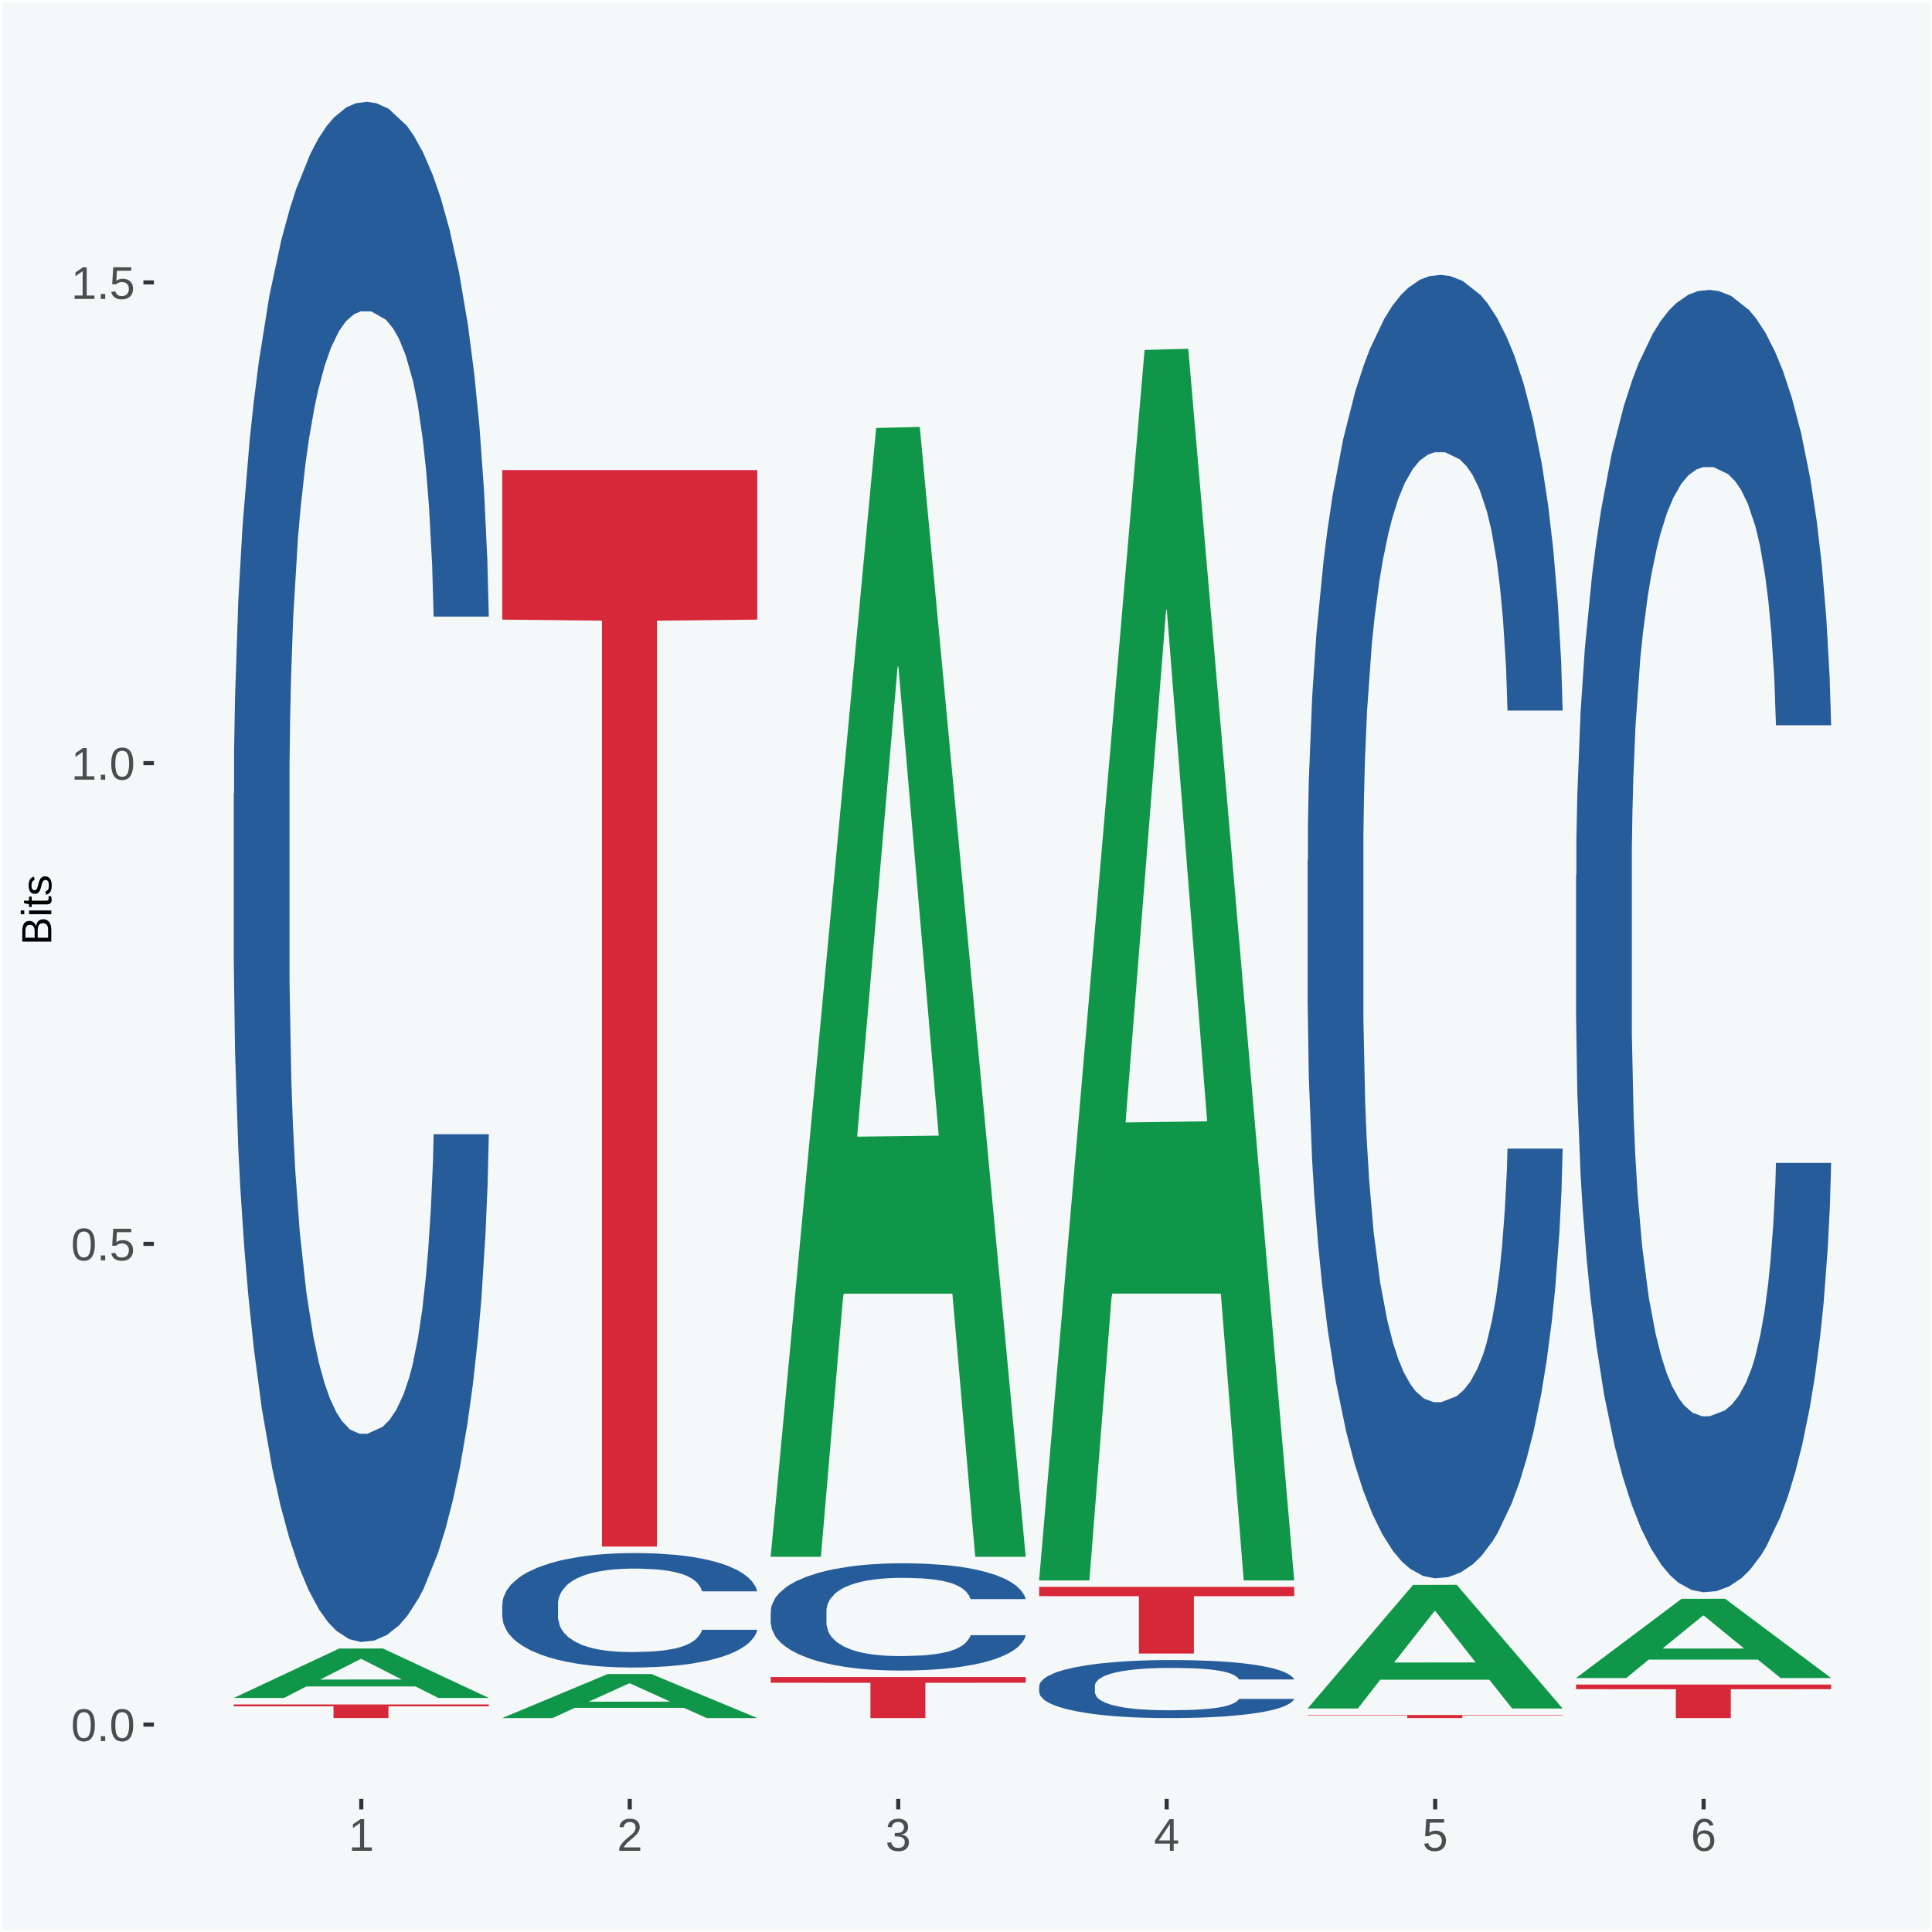 <?xml version="1.0" encoding="UTF-8"?>
<svg xmlns="http://www.w3.org/2000/svg" xmlns:xlink="http://www.w3.org/1999/xlink" width="504pt" height="504pt" viewBox="0 0 504 504" version="1.1">
<defs>
<g>
<symbol overflow="visible" id="glyph0-0">
<path style="stroke:none;" d="M 0.406 0 L 0.406 -8 L 3.594 -8 L 3.594 0 Z M 0.797 -0.406 L 3.188 -0.406 L 3.188 -7.594 L 0.797 -7.594 Z M 0.797 -0.406 "/>
</symbol>
<symbol overflow="visible" id="glyph0-1">
<path style="stroke:none;" d="M 6.203 -4.125 C 6.203 -3.332 6.125 -2.664 5.969 -2.125 C 5.82 -1.582 5.617 -1.145 5.359 -0.812 C 5.098 -0.477 4.789 -0.238 4.438 -0.094 C 4.094 0.051 3.723 0.125 3.328 0.125 C 2.922 0.125 2.539 0.051 2.188 -0.094 C 1.844 -0.238 1.539 -0.477 1.281 -0.812 C 1.031 -1.145 0.832 -1.582 0.688 -2.125 C 0.539 -2.664 0.469 -3.332 0.469 -4.125 C 0.469 -4.957 0.539 -5.645 0.688 -6.188 C 0.832 -6.738 1.035 -7.176 1.297 -7.5 C 1.555 -7.82 1.859 -8.047 2.203 -8.172 C 2.555 -8.305 2.941 -8.375 3.359 -8.375 C 3.754 -8.375 4.125 -8.305 4.469 -8.172 C 4.812 -8.047 5.113 -7.82 5.375 -7.5 C 5.633 -7.176 5.836 -6.738 5.984 -6.188 C 6.129 -5.645 6.203 -4.957 6.203 -4.125 Z M 5.141 -4.125 C 5.141 -4.781 5.098 -5.328 5.016 -5.766 C 4.941 -6.203 4.828 -6.551 4.672 -6.812 C 4.516 -7.07 4.328 -7.254 4.109 -7.359 C 3.891 -7.473 3.641 -7.531 3.359 -7.531 C 3.055 -7.531 2.789 -7.473 2.562 -7.359 C 2.344 -7.254 2.156 -7.07 2 -6.812 C 1.844 -6.551 1.723 -6.203 1.641 -5.766 C 1.566 -5.328 1.531 -4.781 1.531 -4.125 C 1.531 -3.5 1.57 -2.969 1.656 -2.531 C 1.738 -2.094 1.852 -1.742 2 -1.484 C 2.156 -1.223 2.344 -1.035 2.562 -0.922 C 2.789 -0.805 3.047 -0.75 3.328 -0.75 C 3.609 -0.75 3.859 -0.805 4.078 -0.922 C 4.305 -1.035 4.492 -1.223 4.641 -1.484 C 4.797 -1.742 4.914 -2.094 5 -2.531 C 5.094 -2.969 5.141 -3.5 5.141 -4.125 Z M 5.141 -4.125 "/>
</symbol>
<symbol overflow="visible" id="glyph0-2">
<path style="stroke:none;" d="M 1.094 0 L 1.094 -1.281 L 2.234 -1.281 L 2.234 0 Z M 1.094 0 "/>
</symbol>
<symbol overflow="visible" id="glyph0-3">
<path style="stroke:none;" d="M 6.172 -2.688 C 6.172 -2.27 6.109 -1.891 5.984 -1.547 C 5.859 -1.203 5.672 -0.906 5.422 -0.656 C 5.18 -0.414 4.879 -0.223 4.516 -0.078 C 4.148 0.055 3.723 0.125 3.234 0.125 C 2.805 0.125 2.43 0.07 2.109 -0.031 C 1.785 -0.133 1.508 -0.273 1.281 -0.453 C 1.062 -0.629 0.883 -0.836 0.75 -1.078 C 0.625 -1.316 0.535 -1.57 0.484 -1.844 L 1.547 -1.969 C 1.586 -1.812 1.645 -1.66 1.719 -1.516 C 1.801 -1.367 1.91 -1.238 2.047 -1.125 C 2.18 -1.008 2.348 -0.914 2.547 -0.844 C 2.742 -0.781 2.984 -0.75 3.266 -0.75 C 3.535 -0.75 3.781 -0.789 4 -0.875 C 4.227 -0.957 4.422 -1.078 4.578 -1.234 C 4.734 -1.398 4.852 -1.602 4.938 -1.844 C 5.031 -2.082 5.078 -2.359 5.078 -2.672 C 5.078 -2.922 5.035 -3.148 4.953 -3.359 C 4.867 -3.578 4.75 -3.766 4.594 -3.922 C 4.445 -4.078 4.258 -4.195 4.031 -4.281 C 3.812 -4.363 3.562 -4.406 3.281 -4.406 C 3.113 -4.406 2.953 -4.391 2.797 -4.359 C 2.648 -4.328 2.516 -4.285 2.391 -4.234 C 2.266 -4.18 2.148 -4.117 2.047 -4.047 C 1.941 -3.973 1.844 -3.895 1.75 -3.812 L 0.719 -3.812 L 1 -8.25 L 5.688 -8.25 L 5.688 -7.359 L 1.953 -7.359 L 1.797 -4.734 C 1.984 -4.879 2.219 -5.004 2.5 -5.109 C 2.781 -5.211 3.113 -5.266 3.5 -5.266 C 3.914 -5.266 4.285 -5.203 4.609 -5.078 C 4.941 -4.953 5.223 -4.773 5.453 -4.547 C 5.68 -4.316 5.859 -4.047 5.984 -3.734 C 6.109 -3.422 6.172 -3.07 6.172 -2.688 Z M 6.172 -2.688 "/>
</symbol>
<symbol overflow="visible" id="glyph0-4">
<path style="stroke:none;" d="M 0.922 0 L 0.922 -0.891 L 3.016 -0.891 L 3.016 -7.25 L 1.156 -5.922 L 1.156 -6.922 L 3.109 -8.25 L 4.078 -8.25 L 4.078 -0.891 L 6.094 -0.891 L 6.094 0 Z M 0.922 0 "/>
</symbol>
<symbol overflow="visible" id="glyph0-5">
<path style="stroke:none;" d="M 0.609 0 L 0.609 -0.75 C 0.805 -1.207 1.047 -1.609 1.328 -1.953 C 1.617 -2.305 1.922 -2.625 2.234 -2.906 C 2.555 -3.188 2.867 -3.445 3.172 -3.688 C 3.484 -3.938 3.766 -4.18 4.016 -4.422 C 4.266 -4.66 4.469 -4.91 4.625 -5.172 C 4.781 -5.441 4.859 -5.742 4.859 -6.078 C 4.859 -6.316 4.82 -6.523 4.75 -6.703 C 4.676 -6.879 4.57 -7.023 4.438 -7.141 C 4.312 -7.266 4.156 -7.359 3.969 -7.422 C 3.781 -7.484 3.578 -7.516 3.359 -7.516 C 3.141 -7.516 2.938 -7.484 2.75 -7.422 C 2.57 -7.367 2.41 -7.281 2.266 -7.156 C 2.117 -7.039 2 -6.895 1.906 -6.719 C 1.812 -6.551 1.754 -6.352 1.734 -6.125 L 0.656 -6.219 C 0.688 -6.508 0.766 -6.785 0.891 -7.047 C 1.023 -7.316 1.203 -7.551 1.422 -7.75 C 1.648 -7.945 1.922 -8.098 2.234 -8.203 C 2.555 -8.316 2.93 -8.375 3.359 -8.375 C 3.766 -8.375 4.125 -8.328 4.438 -8.234 C 4.758 -8.141 5.031 -7.992 5.25 -7.797 C 5.477 -7.609 5.648 -7.375 5.766 -7.094 C 5.879 -6.812 5.938 -6.488 5.938 -6.125 C 5.938 -5.844 5.883 -5.578 5.781 -5.328 C 5.688 -5.078 5.555 -4.836 5.391 -4.609 C 5.223 -4.379 5.031 -4.16 4.812 -3.953 C 4.594 -3.742 4.363 -3.535 4.125 -3.328 C 3.895 -3.129 3.656 -2.93 3.406 -2.734 C 3.164 -2.535 2.938 -2.336 2.719 -2.141 C 2.508 -1.941 2.32 -1.738 2.156 -1.531 C 1.988 -1.332 1.859 -1.117 1.766 -0.891 L 6.078 -0.891 L 6.078 0 Z M 0.609 0 "/>
</symbol>
<symbol overflow="visible" id="glyph0-6">
<path style="stroke:none;" d="M 6.141 -2.281 C 6.141 -1.906 6.078 -1.566 5.953 -1.266 C 5.836 -0.973 5.66 -0.723 5.422 -0.516 C 5.18 -0.305 4.883 -0.145 4.531 -0.031 C 4.188 0.07 3.789 0.125 3.344 0.125 C 2.832 0.125 2.398 0.062 2.047 -0.062 C 1.703 -0.195 1.414 -0.367 1.188 -0.578 C 0.957 -0.785 0.785 -1.02 0.672 -1.281 C 0.566 -1.551 0.492 -1.832 0.453 -2.125 L 1.547 -2.219 C 1.578 -2 1.633 -1.801 1.719 -1.625 C 1.801 -1.445 1.914 -1.289 2.062 -1.156 C 2.207 -1.031 2.383 -0.93 2.594 -0.859 C 2.801 -0.785 3.051 -0.75 3.344 -0.75 C 3.875 -0.75 4.289 -0.879 4.594 -1.141 C 4.895 -1.41 5.047 -1.801 5.047 -2.312 C 5.047 -2.613 4.977 -2.859 4.844 -3.047 C 4.707 -3.234 4.539 -3.379 4.344 -3.484 C 4.145 -3.586 3.926 -3.656 3.688 -3.688 C 3.445 -3.727 3.227 -3.75 3.031 -3.75 L 2.438 -3.75 L 2.438 -4.656 L 3.016 -4.656 C 3.211 -4.656 3.414 -4.676 3.625 -4.719 C 3.844 -4.758 4.039 -4.832 4.219 -4.938 C 4.395 -5.051 4.539 -5.195 4.656 -5.375 C 4.77 -5.562 4.828 -5.797 4.828 -6.078 C 4.828 -6.523 4.695 -6.875 4.438 -7.125 C 4.188 -7.383 3.801 -7.516 3.281 -7.516 C 2.82 -7.516 2.445 -7.395 2.156 -7.156 C 1.875 -6.914 1.707 -6.578 1.656 -6.141 L 0.594 -6.234 C 0.633 -6.598 0.734 -6.91 0.891 -7.172 C 1.047 -7.441 1.242 -7.664 1.484 -7.844 C 1.734 -8.02 2.008 -8.148 2.312 -8.234 C 2.625 -8.328 2.953 -8.375 3.297 -8.375 C 3.754 -8.375 4.148 -8.316 4.484 -8.203 C 4.816 -8.086 5.086 -7.93 5.297 -7.734 C 5.516 -7.535 5.672 -7.301 5.766 -7.031 C 5.867 -6.77 5.922 -6.488 5.922 -6.188 C 5.922 -5.945 5.883 -5.723 5.812 -5.516 C 5.75 -5.305 5.645 -5.113 5.5 -4.938 C 5.363 -4.77 5.188 -4.625 4.969 -4.5 C 4.75 -4.383 4.488 -4.297 4.188 -4.234 L 4.188 -4.219 C 4.52 -4.176 4.805 -4.098 5.047 -3.984 C 5.297 -3.867 5.5 -3.723 5.656 -3.547 C 5.82 -3.379 5.941 -3.188 6.016 -2.969 C 6.098 -2.75 6.141 -2.52 6.141 -2.281 Z M 6.141 -2.281 "/>
</symbol>
<symbol overflow="visible" id="glyph0-7">
<path style="stroke:none;" d="M 5.156 -1.875 L 5.156 0 L 4.172 0 L 4.172 -1.875 L 0.281 -1.875 L 0.281 -2.688 L 4.062 -8.25 L 5.156 -8.25 L 5.156 -2.703 L 6.328 -2.703 L 6.328 -1.875 Z M 4.172 -7.062 C 4.16 -7.039 4.141 -7.004 4.109 -6.953 C 4.078 -6.898 4.039 -6.836 4 -6.766 C 3.957 -6.691 3.914 -6.617 3.875 -6.547 C 3.844 -6.473 3.812 -6.414 3.781 -6.375 L 1.656 -3.25 C 1.633 -3.219 1.602 -3.176 1.562 -3.125 C 1.531 -3.07 1.492 -3.02 1.453 -2.969 C 1.422 -2.914 1.383 -2.863 1.344 -2.812 C 1.301 -2.77 1.27 -2.734 1.25 -2.703 L 4.172 -2.703 Z M 4.172 -7.062 "/>
</symbol>
<symbol overflow="visible" id="glyph0-8">
<path style="stroke:none;" d="M 6.141 -2.703 C 6.141 -2.285 6.082 -1.906 5.969 -1.562 C 5.852 -1.219 5.68 -0.922 5.453 -0.672 C 5.234 -0.422 4.957 -0.223 4.625 -0.078 C 4.289 0.055 3.91 0.125 3.484 0.125 C 3.004 0.125 2.582 0.031 2.219 -0.156 C 1.863 -0.344 1.566 -0.609 1.328 -0.953 C 1.086 -1.297 0.906 -1.719 0.781 -2.219 C 0.664 -2.727 0.609 -3.301 0.609 -3.938 C 0.609 -4.676 0.676 -5.32 0.812 -5.875 C 0.945 -6.426 1.141 -6.883 1.391 -7.25 C 1.648 -7.625 1.961 -7.906 2.328 -8.094 C 2.691 -8.281 3.102 -8.375 3.562 -8.375 C 3.844 -8.375 4.102 -8.344 4.344 -8.281 C 4.594 -8.227 4.816 -8.133 5.016 -8 C 5.223 -7.875 5.398 -7.703 5.547 -7.484 C 5.703 -7.273 5.828 -7.016 5.922 -6.703 L 4.906 -6.516 C 4.801 -6.867 4.629 -7.125 4.391 -7.281 C 4.148 -7.445 3.867 -7.531 3.547 -7.531 C 3.266 -7.531 3.004 -7.457 2.766 -7.312 C 2.535 -7.176 2.336 -6.973 2.172 -6.703 C 2.004 -6.43 1.875 -6.086 1.781 -5.672 C 1.695 -5.266 1.656 -4.789 1.656 -4.25 C 1.852 -4.602 2.125 -4.875 2.469 -5.062 C 2.812 -5.25 3.207 -5.344 3.656 -5.344 C 4.031 -5.344 4.367 -5.281 4.672 -5.156 C 4.984 -5.031 5.25 -4.852 5.469 -4.625 C 5.688 -4.406 5.852 -4.129 5.969 -3.797 C 6.082 -3.473 6.141 -3.109 6.141 -2.703 Z M 5.078 -2.656 C 5.078 -2.938 5.039 -3.191 4.969 -3.422 C 4.895 -3.66 4.785 -3.859 4.641 -4.016 C 4.504 -4.18 4.332 -4.305 4.125 -4.391 C 3.926 -4.484 3.688 -4.531 3.406 -4.531 C 3.219 -4.531 3.023 -4.5 2.828 -4.438 C 2.629 -4.383 2.453 -4.289 2.297 -4.156 C 2.141 -4.031 2.008 -3.863 1.906 -3.656 C 1.812 -3.457 1.766 -3.207 1.766 -2.906 C 1.766 -2.602 1.801 -2.316 1.875 -2.047 C 1.957 -1.785 2.07 -1.555 2.219 -1.359 C 2.363 -1.172 2.539 -1.02 2.75 -0.906 C 2.957 -0.789 3.191 -0.734 3.453 -0.734 C 3.703 -0.734 3.926 -0.773 4.125 -0.859 C 4.332 -0.953 4.504 -1.082 4.641 -1.25 C 4.785 -1.414 4.895 -1.613 4.969 -1.844 C 5.039 -2.082 5.078 -2.352 5.078 -2.656 Z M 5.078 -2.656 "/>
</symbol>
<symbol overflow="visible" id="glyph1-0">
<path style="stroke:none;" d="M 0 -0.359 L -7.328 -0.359 L -7.328 -3.281 L 0 -3.281 Z M -0.359 -0.734 L -0.359 -2.922 L -6.969 -2.922 L -6.969 -0.734 Z M -0.359 -0.734 "/>
</symbol>
<symbol overflow="visible" id="glyph1-1">
<path style="stroke:none;" d="M -2.125 -6.75 C -1.75 -6.75 -1.426 -6.676 -1.156 -6.531 C -0.883 -6.383 -0.66 -6.18 -0.484 -5.922 C -0.316 -5.672 -0.191 -5.375 -0.109 -5.031 C -0.035 -4.695 0 -4.344 0 -3.969 L 0 -0.906 L -7.562 -0.906 L -7.562 -3.656 C -7.562 -4.07 -7.523 -4.441 -7.453 -4.766 C -7.391 -5.098 -7.281 -5.379 -7.125 -5.609 C -6.977 -5.836 -6.789 -6.008 -6.562 -6.125 C -6.332 -6.25 -6.055 -6.312 -5.734 -6.312 C -5.523 -6.312 -5.328 -6.281 -5.141 -6.219 C -4.953 -6.164 -4.781 -6.078 -4.625 -5.953 C -4.477 -5.836 -4.348 -5.688 -4.234 -5.5 C -4.129 -5.32 -4.047 -5.113 -3.984 -4.875 C -3.953 -5.176 -3.883 -5.441 -3.781 -5.672 C -3.676 -5.91 -3.539 -6.109 -3.375 -6.266 C -3.219 -6.43 -3.031 -6.551 -2.812 -6.625 C -2.602 -6.707 -2.375 -6.75 -2.125 -6.75 Z M -5.609 -5.281 C -6.016 -5.281 -6.305 -5.141 -6.484 -4.859 C -6.66 -4.586 -6.75 -4.188 -6.75 -3.656 L -6.75 -1.922 L -4.344 -1.922 L -4.344 -3.656 C -4.344 -3.957 -4.375 -4.211 -4.438 -4.422 C -4.5 -4.629 -4.582 -4.797 -4.688 -4.922 C -4.801 -5.047 -4.93 -5.133 -5.078 -5.188 C -5.234 -5.25 -5.41 -5.281 -5.609 -5.281 Z M -2.219 -5.719 C -2.457 -5.719 -2.66 -5.672 -2.828 -5.578 C -2.992 -5.492 -3.129 -5.367 -3.234 -5.203 C -3.348 -5.047 -3.426 -4.848 -3.469 -4.609 C -3.52 -4.379 -3.547 -4.125 -3.547 -3.844 L -3.547 -1.922 L -0.828 -1.922 L -0.828 -3.922 C -0.828 -4.18 -0.848 -4.422 -0.891 -4.641 C -0.93 -4.859 -1.004 -5.047 -1.109 -5.203 C -1.211 -5.367 -1.352 -5.492 -1.531 -5.578 C -1.719 -5.672 -1.945 -5.719 -2.219 -5.719 Z M -2.219 -5.719 "/>
</symbol>
<symbol overflow="visible" id="glyph1-2">
<path style="stroke:none;" d="M -7.047 -0.734 L -7.969 -0.734 L -7.969 -1.703 L -7.047 -1.703 Z M 0 -0.734 L -5.812 -0.734 L -5.812 -1.703 L 0 -1.703 Z M 0 -0.734 "/>
</symbol>
<symbol overflow="visible" id="glyph1-3">
<path style="stroke:none;" d="M -0.047 -2.969 C -0.004 -2.82 0.023 -2.672 0.047 -2.516 C 0.078 -2.367 0.094 -2.195 0.094 -2 C 0.094 -1.227 -0.348 -0.844 -1.234 -0.844 L -5.109 -0.844 L -5.109 -0.172 L -5.812 -0.172 L -5.812 -0.875 L -7.109 -1.156 L -7.109 -1.812 L -5.812 -1.812 L -5.812 -2.875 L -5.109 -2.875 L -5.109 -1.812 L -1.438 -1.812 C -1.156 -1.812 -0.957 -1.852 -0.844 -1.938 C -0.738 -2.031 -0.688 -2.191 -0.688 -2.422 C -0.688 -2.516 -0.691 -2.602 -0.703 -2.688 C -0.711 -2.77 -0.727 -2.863 -0.75 -2.969 Z M -0.047 -2.969 "/>
</symbol>
<symbol overflow="visible" id="glyph1-4">
<path style="stroke:none;" d="M -1.609 -5.109 C -1.336 -5.109 -1.094 -5.051 -0.875 -4.938 C -0.664 -4.832 -0.488 -4.68 -0.344 -4.484 C -0.195 -4.285 -0.082 -4.039 0 -3.75 C 0.07 -3.457 0.109 -3.125 0.109 -2.75 C 0.109 -2.406 0.082 -2.098 0.031 -1.828 C -0.02 -1.555 -0.102 -1.316 -0.219 -1.109 C -0.332 -0.91 -0.484 -0.742 -0.672 -0.609 C -0.859 -0.473 -1.086 -0.375 -1.359 -0.312 L -1.531 -1.156 C -1.219 -1.238 -0.988 -1.41 -0.844 -1.672 C -0.695 -1.93 -0.625 -2.289 -0.625 -2.75 C -0.625 -2.957 -0.641 -3.145 -0.672 -3.312 C -0.703 -3.488 -0.75 -3.641 -0.812 -3.766 C -0.883 -3.891 -0.977 -3.984 -1.094 -4.047 C -1.207 -4.117 -1.352 -4.156 -1.531 -4.156 C -1.707 -4.156 -1.848 -4.113 -1.953 -4.031 C -2.066 -3.957 -2.16 -3.844 -2.234 -3.688 C -2.316 -3.539 -2.383 -3.363 -2.438 -3.156 C -2.5 -2.945 -2.562 -2.719 -2.625 -2.469 C -2.688 -2.238 -2.754 -2.008 -2.828 -1.781 C -2.898 -1.551 -3 -1.344 -3.125 -1.156 C -3.25 -0.969 -3.398 -0.816 -3.578 -0.703 C -3.766 -0.586 -4 -0.531 -4.281 -0.531 C -4.812 -0.531 -5.211 -0.719 -5.484 -1.094 C -5.766 -1.477 -5.906 -2.031 -5.906 -2.75 C -5.906 -3.395 -5.789 -3.906 -5.562 -4.281 C -5.332 -4.656 -4.973 -4.895 -4.484 -5 L -4.375 -4.125 C -4.52 -4.094 -4.645 -4.035 -4.75 -3.953 C -4.852 -3.867 -4.938 -3.766 -5 -3.641 C -5.062 -3.516 -5.102 -3.375 -5.125 -3.219 C -5.156 -3.07 -5.172 -2.914 -5.172 -2.75 C -5.172 -2.312 -5.102 -1.988 -4.969 -1.781 C -4.844 -1.582 -4.645 -1.484 -4.375 -1.484 C -4.219 -1.484 -4.086 -1.52 -3.984 -1.594 C -3.879 -1.664 -3.789 -1.77 -3.719 -1.906 C -3.656 -2.051 -3.598 -2.219 -3.547 -2.406 C -3.492 -2.602 -3.438 -2.816 -3.375 -3.047 C -3.332 -3.203 -3.289 -3.359 -3.25 -3.516 C -3.207 -3.68 -3.156 -3.836 -3.094 -3.984 C -3.031 -4.141 -2.957 -4.285 -2.875 -4.422 C -2.789 -4.555 -2.688 -4.672 -2.562 -4.766 C -2.445 -4.867 -2.312 -4.953 -2.156 -5.016 C -2 -5.078 -1.816 -5.109 -1.609 -5.109 Z M -1.609 -5.109 "/>
</symbol>
</g>
<clipPath id="clip1">
  <path d="M 40.148 5.48 L 498.52 5.48 L 498.52 469.281 L 40.148 469.281 Z M 40.148 5.48 "/>
</clipPath>
</defs>
<g id="surface1">
<rect x="0" y="0" width="504" height="504" style="fill:rgb(96.078%,97.255%,97.647%);fill-opacity:1;stroke:none;"/>
<path style="fill:none;stroke-width:1.07;stroke-linecap:round;stroke-linejoin:round;stroke:rgb(100%,100%,100%);stroke-opacity:1;stroke-miterlimit:10;" d="M 0 0 L 504 0 L 504 504 L 0 504 Z M 0 0 " transform="matrix(1,0,0,-1,0,504)"/>
<g clip-path="url(#clip1)" clip-rule="nonzero">
<path style=" stroke:none;fill-rule:nonzero;fill:rgb(96.078%,97.255%,97.647%);fill-opacity:1;" d="M 40.148 469.281 L 498.52 469.281 L 498.52 5.48 L 40.148 5.48 Z M 40.148 469.281 "/>
</g>
<path style=" stroke:none;fill-rule:nonzero;fill:rgb(6.274%,58.824%,28.235%);fill-opacity:1;" d="M 60.98 442.922 L 61.051 442.91 L 88.488 430.051 L 99.871 430.031 L 127.52 442.941 L 114.352 442.941 L 108.379 439.941 L 80.051 439.941 L 79.852 439.98 L 74.078 442.941 L 60.98 442.941 L 60.98 442.922 L 83.621 438.141 L 104.809 438.129 L 94.32 432.789 L 94.18 432.762 L 94.039 432.801 L 83.551 438.129 L 83.621 438.141 Z M 60.98 442.922 "/>
<path style=" stroke:none;fill-rule:nonzero;fill:rgb(14.51%,36.078%,60.001%);fill-opacity:1;" d="M 60.98 207.09 L 61.059 206.719 L 61.059 196.449 L 61.301 182.5 L 62.16 156.82 L 63.262 137.371 L 65.148 114.621 L 66.172 105.078 L 67.512 94.441 L 70.262 77.199 L 73.41 62.52 L 75.609 54.449 L 77.262 49.309 L 80.961 40.141 L 83.078 36.102 L 85.281 32.801 L 87.172 30.602 L 90.32 28.031 L 92.828 26.93 L 95.738 26.559 L 98.18 26.93 L 101.41 28.398 L 106.129 32.801 L 107.93 35.371 L 110.371 39.77 L 112.891 45.641 L 114.93 51.512 L 117.289 59.949 L 119.73 70.961 L 122.09 84.898 L 123.738 97.738 L 125.078 111.32 L 126.262 127.828 L 127.121 145.809 L 127.52 160.852 L 113.121 160.852 L 112.73 147.281 L 111.941 132.602 L 111.16 122.691 L 110.289 114.621 L 108.961 105.449 L 107.781 99.578 L 105.809 92.609 L 104 88.199 L 102.512 85.641 L 100.699 83.43 L 96.852 81.23 L 94.09 81.23 L 92.359 81.969 L 90.238 83.801 L 88.43 86.371 L 86.309 90.77 L 84.66 95.539 L 83 101.781 L 82.059 106.18 L 80.641 114.262 L 79.699 120.859 L 78.441 132.23 L 77.73 140.309 L 76.48 161.219 L 75.93 176.629 L 75.691 187.27 L 75.531 199.012 L 75.531 256.25 L 76 281.941 L 76.398 292.949 L 77.031 305.422 L 78.211 321.57 L 79.941 337.34 L 81.75 348.719 L 83.238 355.691 L 84.66 360.828 L 86.07 364.859 L 87.801 368.531 L 89.219 370.73 L 91.34 372.941 L 93.859 374.039 L 95.82 374.039 L 99.828 372.199 L 101.641 370.371 L 103.371 367.801 L 105.262 363.762 L 106.75 359.359 L 107.621 356.059 L 109.031 349.09 L 110.141 341.75 L 111.078 333.309 L 111.711 325.969 L 112.422 314.961 L 112.969 302.488 L 113.121 295.879 L 127.52 295.879 L 127.199 309.09 L 126.648 321.93 L 125.551 339.18 L 124.68 349.09 L 123.352 361.191 L 121.93 371.469 L 119.969 382.84 L 118.16 391.281 L 116.27 398.621 L 114.23 405.23 L 110.531 414.398 L 109.191 416.969 L 106.359 421.371 L 104.16 423.941 L 100.93 426.512 L 97.629 427.969 L 94.172 428.34 L 91.102 427.609 L 87.719 425.41 L 85.602 423.199 L 83.238 419.898 L 80.488 414.77 L 77.891 408.531 L 75.449 401.191 L 73.172 392.75 L 71.051 383.211 L 68.301 367.43 L 66.25 352.02 L 64.762 337.711 L 63.738 325.602 L 62.711 310.191 L 62.16 299.551 L 61.301 273.871 L 60.98 250.02 Z M 60.98 207.09 "/>
<path style=" stroke:none;fill-rule:nonzero;fill:rgb(83.922%,15.686%,22.353%);fill-opacity:1;" d="M 60.98 444.641 L 127.52 444.641 L 127.52 445.129 L 101.34 445.129 L 101.34 448.191 L 87 448.191 L 87 445.129 L 60.98 445.129 Z M 60.98 444.641 "/>
<path style=" stroke:none;fill-rule:nonzero;fill:rgb(6.274%,58.824%,28.235%);fill-opacity:1;" d="M 131.02 448.172 L 131.09 448.16 L 158.52 436.711 L 169.91 436.699 L 197.551 448.191 L 184.379 448.191 L 178.41 445.52 L 150.09 445.52 L 149.879 445.559 L 144.121 448.191 L 131.02 448.191 L 131.02 448.172 L 153.648 443.922 L 174.852 443.91 L 164.352 439.148 L 164.219 439.129 L 164.078 439.16 L 153.578 443.91 L 153.648 443.922 Z M 131.02 448.172 "/>
<path style=" stroke:none;fill-rule:nonzero;fill:rgb(14.51%,36.078%,60.001%);fill-opacity:1;" d="M 131.02 418.559 L 131.102 418.539 L 131.102 417.77 L 131.328 416.738 L 132.199 414.828 L 133.301 413.379 L 135.191 411.691 L 136.211 410.98 L 137.551 410.191 L 140.301 408.91 L 143.441 407.82 L 145.648 407.219 L 147.301 406.84 L 150.988 406.16 L 153.121 405.859 L 155.32 405.609 L 157.211 405.449 L 160.352 405.262 L 162.871 405.18 L 165.781 405.148 L 168.219 405.18 L 171.441 405.281 L 176.16 405.609 L 177.969 405.801 L 180.41 406.129 L 182.922 406.57 L 184.969 407 L 187.328 407.629 L 189.762 408.449 L 192.121 409.48 L 193.77 410.441 L 195.109 411.449 L 196.289 412.672 L 197.16 414.012 L 197.551 415.129 L 183.16 415.129 L 182.762 414.121 L 181.98 413.031 L 181.191 412.289 L 180.328 411.691 L 178.988 411.012 L 177.809 410.57 L 175.84 410.059 L 174.039 409.73 L 172.539 409.539 L 170.73 409.371 L 166.879 409.211 L 164.129 409.211 L 162.398 409.27 L 160.27 409.398 L 158.461 409.59 L 156.34 409.922 L 154.691 410.27 L 153.039 410.738 L 152.09 411.059 L 150.68 411.66 L 149.73 412.16 L 148.48 413 L 147.77 413.602 L 146.512 415.148 L 145.961 416.301 L 145.719 417.09 L 145.57 417.961 L 145.57 422.219 L 146.039 424.121 L 146.43 424.941 L 147.059 425.871 L 148.238 427.07 L 149.969 428.238 L 151.781 429.09 L 153.27 429.602 L 154.691 429.988 L 156.102 430.289 L 157.84 430.559 L 159.25 430.719 L 161.371 430.891 L 163.891 430.969 L 165.859 430.969 L 169.871 430.828 L 171.68 430.699 L 173.41 430.5 L 175.289 430.199 L 176.789 429.879 L 177.648 429.629 L 179.07 429.109 L 180.172 428.57 L 181.109 427.941 L 181.738 427.398 L 182.449 426.578 L 183 425.648 L 183.16 425.16 L 197.551 425.16 L 197.238 426.141 L 196.68 427.102 L 195.578 428.379 L 194.719 429.109 L 193.379 430.012 L 191.969 430.781 L 190 431.621 L 188.191 432.25 L 186.301 432.789 L 184.262 433.289 L 180.559 433.969 L 179.23 434.16 L 176.391 434.488 L 174.191 434.68 L 170.969 434.871 L 167.672 434.98 L 164.211 435 L 161.141 434.949 L 157.762 434.789 L 155.629 434.621 L 153.27 434.379 L 150.52 433.988 L 147.93 433.531 L 145.488 432.988 L 143.211 432.359 L 141.078 431.648 L 138.328 430.48 L 136.289 429.328 L 134.789 428.27 L 133.77 427.371 L 132.75 426.219 L 132.199 425.43 L 131.328 423.52 L 131.02 421.75 Z M 131.02 418.559 "/>
<path style=" stroke:none;fill-rule:nonzero;fill:rgb(83.922%,15.686%,22.353%);fill-opacity:1;" d="M 131.02 122.621 L 197.551 122.621 L 197.551 161.641 L 171.379 161.91 L 171.379 403.449 L 157.031 403.449 L 157.031 161.91 L 131.02 161.641 Z M 131.02 122.621 "/>
<path style=" stroke:none;fill-rule:nonzero;fill:rgb(6.274%,58.824%,28.235%);fill-opacity:1;" d="M 201.051 405.559 L 201.121 405.289 L 228.559 111.648 L 239.941 111.371 L 267.578 406.121 L 254.41 406.121 L 248.449 337.48 L 220.121 337.48 L 219.91 338.59 L 214.148 406.121 L 201.051 406.121 L 201.051 405.559 L 223.691 296.52 L 244.879 296.25 L 234.391 174.199 L 234.25 173.641 L 234.109 174.469 L 223.621 296.25 L 223.691 296.52 Z M 201.051 405.559 "/>
<path style=" stroke:none;fill-rule:nonzero;fill:rgb(14.51%,36.078%,60.001%);fill-opacity:1;" d="M 201.051 420.379 L 201.129 420.359 L 201.129 419.641 L 201.371 418.672 L 202.23 416.879 L 203.328 415.531 L 205.219 413.941 L 206.238 413.281 L 207.578 412.539 L 210.328 411.34 L 213.48 410.32 L 215.68 409.75 L 217.328 409.398 L 221.031 408.762 L 223.148 408.48 L 225.352 408.25 L 227.238 408.09 L 230.391 407.91 L 232.898 407.84 L 235.809 407.809 L 238.25 407.84 L 241.469 407.941 L 246.191 408.25 L 248 408.422 L 250.441 408.73 L 252.961 409.141 L 255 409.551 L 257.359 410.141 L 259.801 410.898 L 262.16 411.871 L 263.809 412.77 L 265.148 413.711 L 266.328 414.859 L 267.191 416.121 L 267.578 417.16 L 253.191 417.16 L 252.801 416.219 L 252.012 415.199 L 251.23 414.512 L 250.359 413.941 L 249.02 413.309 L 247.84 412.898 L 245.879 412.41 L 244.07 412.102 L 242.578 411.93 L 240.77 411.77 L 236.91 411.621 L 234.16 411.621 L 232.43 411.672 L 230.309 411.801 L 228.5 411.98 L 226.371 412.281 L 224.719 412.621 L 223.07 413.051 L 222.129 413.359 L 220.711 413.922 L 219.77 414.379 L 218.512 415.172 L 217.801 415.73 L 216.539 417.191 L 215.988 418.262 L 215.762 419 L 215.602 419.82 L 215.602 423.809 L 216.07 425.602 L 216.469 426.371 L 217.09 427.23 L 218.27 428.359 L 220 429.461 L 221.809 430.25 L 223.309 430.738 L 224.719 431.09 L 226.141 431.371 L 227.871 431.629 L 229.281 431.781 L 231.41 431.941 L 233.922 432.012 L 235.891 432.012 L 239.898 431.891 L 241.711 431.762 L 243.441 431.578 L 245.328 431.301 L 246.82 430.988 L 247.691 430.762 L 249.102 430.281 L 250.199 429.762 L 251.148 429.18 L 251.781 428.672 L 252.48 427.898 L 253.031 427.031 L 253.191 426.57 L 267.578 426.57 L 267.27 427.488 L 266.719 428.379 L 265.621 429.59 L 264.75 430.281 L 263.422 431.121 L 262 431.828 L 260.031 432.629 L 258.23 433.211 L 256.34 433.73 L 254.289 434.191 L 250.602 434.82 L 249.262 435 L 246.43 435.309 L 244.23 435.488 L 241 435.672 L 237.699 435.77 L 234.238 435.801 L 231.172 435.738 L 227.789 435.59 L 225.672 435.441 L 223.309 435.211 L 220.559 434.852 L 217.961 434.422 L 215.52 433.898 L 213.238 433.32 L 211.121 432.648 L 208.371 431.551 L 206.32 430.48 L 204.828 429.48 L 203.801 428.641 L 202.781 427.57 L 202.23 426.828 L 201.371 425.039 L 201.051 423.379 Z M 201.051 420.379 "/>
<path style=" stroke:none;fill-rule:nonzero;fill:rgb(83.922%,15.686%,22.353%);fill-opacity:1;" d="M 201.051 437.488 L 267.578 437.488 L 267.578 438.98 L 241.41 438.988 L 241.41 448.191 L 227.07 448.191 L 227.07 438.988 L 201.051 438.98 Z M 201.051 437.488 "/>
<path style=" stroke:none;fill-rule:nonzero;fill:rgb(6.274%,58.824%,28.235%);fill-opacity:1;" d="M 271.09 411.672 L 271.148 411.371 L 298.59 91.289 L 309.98 90.988 L 337.621 412.281 L 324.449 412.281 L 318.48 337.461 L 290.148 337.461 L 289.949 338.672 L 284.191 412.281 L 271.09 412.281 L 271.09 411.672 L 293.719 292.809 L 314.91 292.512 L 304.422 159.469 L 304.281 158.871 L 304.148 159.77 L 293.648 292.512 L 293.719 292.809 Z M 271.09 411.672 "/>
<path style=" stroke:none;fill-rule:nonzero;fill:rgb(14.51%,36.078%,60.001%);fill-opacity:1;" d="M 271.09 439.859 L 271.16 439.84 L 271.16 439.461 L 271.398 438.93 L 272.27 437.961 L 273.371 437.23 L 275.25 436.371 L 276.281 436.012 L 277.609 435.609 L 280.371 434.961 L 283.512 434.41 L 285.711 434.109 L 287.359 433.91 L 291.059 433.57 L 293.18 433.422 L 295.391 433.289 L 297.27 433.211 L 300.422 433.109 L 302.941 433.07 L 305.852 433.059 L 308.281 433.07 L 311.512 433.129 L 316.23 433.289 L 318.039 433.391 L 320.469 433.551 L 322.988 433.77 L 325.031 434 L 327.391 434.309 L 329.828 434.73 L 332.191 435.25 L 333.84 435.738 L 335.18 436.25 L 336.359 436.871 L 337.219 437.551 L 337.621 438.121 L 323.23 438.121 L 322.828 437.602 L 322.051 437.051 L 321.262 436.68 L 320.391 436.371 L 319.059 436.031 L 317.879 435.809 L 315.91 435.539 L 314.102 435.379 L 312.609 435.281 L 310.801 435.199 L 306.949 435.121 L 304.191 435.121 L 302.461 435.141 L 300.34 435.211 L 298.531 435.309 L 296.41 435.48 L 294.762 435.66 L 293.109 435.891 L 292.16 436.059 L 290.75 436.359 L 289.801 436.609 L 288.539 437.039 L 287.84 437.34 L 286.578 438.129 L 286.031 438.711 L 285.789 439.109 L 285.629 439.551 L 285.629 441.711 L 286.109 442.68 L 286.5 443.09 L 287.129 443.559 L 288.309 444.172 L 290.039 444.77 L 291.852 445.191 L 293.34 445.461 L 294.762 445.648 L 296.172 445.801 L 297.898 445.941 L 299.32 446.02 L 301.441 446.109 L 303.961 446.148 L 305.922 446.148 L 309.941 446.078 L 311.738 446.012 L 313.469 445.91 L 315.359 445.762 L 316.859 445.59 L 317.719 445.469 L 319.141 445.211 L 320.238 444.93 L 321.18 444.609 L 321.809 444.34 L 322.52 443.922 L 323.07 443.449 L 323.23 443.199 L 337.621 443.199 L 337.301 443.699 L 336.75 444.18 L 335.648 444.828 L 334.789 445.211 L 333.449 445.66 L 332.031 446.051 L 330.07 446.48 L 328.262 446.801 L 326.371 447.07 L 324.328 447.32 L 320.629 447.672 L 319.289 447.77 L 316.461 447.93 L 314.262 448.031 L 311.039 448.121 L 307.73 448.18 L 304.27 448.191 L 301.211 448.172 L 297.82 448.078 L 295.699 448 L 293.34 447.879 L 290.59 447.68 L 287.988 447.449 L 285.559 447.172 L 283.281 446.852 L 281.148 446.488 L 278.398 445.898 L 276.352 445.32 L 274.859 444.781 L 273.84 444.32 L 272.82 443.738 L 272.27 443.34 L 271.398 442.371 L 271.09 441.48 Z M 271.09 439.859 "/>
<path style=" stroke:none;fill-rule:nonzero;fill:rgb(83.922%,15.686%,22.353%);fill-opacity:1;" d="M 271.09 413.969 L 337.621 413.969 L 337.621 416.391 L 311.449 416.398 L 311.449 431.359 L 297.102 431.359 L 297.102 416.398 L 271.09 416.391 Z M 271.09 413.969 "/>
<path style=" stroke:none;fill-rule:nonzero;fill:rgb(6.274%,58.824%,28.235%);fill-opacity:1;" d="M 341.121 445.641 L 341.191 445.609 L 368.621 413.461 L 380.012 413.43 L 407.648 445.699 L 394.48 445.699 L 388.512 438.191 L 360.191 438.191 L 359.98 438.309 L 354.219 445.699 L 341.121 445.699 L 341.121 445.641 L 363.75 433.699 L 384.949 433.672 L 374.449 420.309 L 374.32 420.25 L 374.18 420.34 L 363.691 433.672 L 363.75 433.699 Z M 341.121 445.641 "/>
<path style=" stroke:none;fill-rule:nonzero;fill:rgb(14.51%,36.078%,60.001%);fill-opacity:1;" d="M 341.121 224.488 L 341.199 224.18 L 341.199 215.48 L 341.43 203.68 L 342.301 181.949 L 343.398 165.488 L 345.289 146.238 L 346.309 138.16 L 347.648 129.16 L 350.398 114.559 L 353.539 102.141 L 355.75 95.309 L 357.398 90.961 L 361.09 83.199 L 363.219 79.781 L 365.422 76.988 L 367.309 75.121 L 370.449 72.949 L 372.969 72.02 L 375.879 71.711 L 378.32 72.02 L 381.539 73.262 L 386.262 76.988 L 388.07 79.16 L 390.512 82.891 L 393.02 87.859 L 395.07 92.82 L 397.43 99.969 L 399.871 109.281 L 402.23 121.078 L 403.879 131.949 L 405.211 143.441 L 406.391 157.41 L 407.262 172.629 L 407.648 185.359 L 393.262 185.359 L 392.871 173.871 L 392.078 161.449 L 391.289 153.07 L 390.43 146.238 L 389.09 138.469 L 387.91 133.5 L 385.949 127.602 L 384.141 123.879 L 382.641 121.699 L 380.828 119.84 L 376.98 117.98 L 374.23 117.98 L 372.5 118.602 L 370.371 120.148 L 368.57 122.328 L 366.441 126.051 L 364.789 130.09 L 363.141 135.371 L 362.199 139.09 L 360.781 145.93 L 359.84 151.512 L 358.578 161.141 L 357.871 167.969 L 356.609 185.672 L 356.059 198.719 L 355.828 207.719 L 355.672 217.66 L 355.672 266.102 L 356.141 287.84 L 356.531 297.148 L 357.16 307.711 L 358.34 321.371 L 360.07 334.73 L 361.879 344.352 L 363.379 350.25 L 364.789 354.602 L 366.211 358.02 L 367.941 361.121 L 369.352 362.98 L 371.48 364.852 L 373.988 365.781 L 375.961 365.781 L 379.969 364.23 L 381.781 362.672 L 383.512 360.5 L 385.398 357.078 L 386.891 353.359 L 387.75 350.559 L 389.172 344.66 L 390.27 338.449 L 391.219 331.309 L 391.84 325.102 L 392.551 315.781 L 393.102 305.23 L 393.262 299.641 L 407.648 299.641 L 407.34 310.82 L 406.789 321.68 L 405.691 336.281 L 404.82 344.66 L 403.48 354.91 L 402.07 363.609 L 400.102 373.23 L 398.289 380.371 L 396.41 386.59 L 394.359 392.172 L 390.66 399.941 L 389.328 402.109 L 386.5 405.84 L 384.289 408.012 L 381.07 410.191 L 377.77 411.43 L 374.309 411.738 L 371.238 411.121 L 367.859 409.25 L 365.73 407.391 L 363.379 404.602 L 360.621 400.25 L 358.031 394.969 L 355.59 388.762 L 353.309 381.621 L 351.191 373.539 L 348.43 360.191 L 346.391 347.148 L 344.891 335.039 L 343.871 324.789 L 342.852 311.75 L 342.301 302.738 L 341.43 281.012 L 341.121 260.82 Z M 341.121 224.488 "/>
<path style=" stroke:none;fill-rule:nonzero;fill:rgb(83.922%,15.686%,22.353%);fill-opacity:1;" d="M 341.121 447.391 L 407.648 447.391 L 407.648 447.512 L 381.48 447.512 L 381.48 448.191 L 367.129 448.191 L 367.129 447.512 L 341.121 447.512 Z M 341.121 447.391 "/>
<path style=" stroke:none;fill-rule:nonzero;fill:rgb(6.274%,58.824%,28.235%);fill-opacity:1;" d="M 411.148 437.711 L 411.219 437.691 L 438.66 417.09 L 450.039 417.07 L 477.691 437.75 L 464.52 437.75 L 458.551 432.941 L 430.219 432.941 L 430.02 433.012 L 424.25 437.75 L 411.148 437.75 L 411.148 437.711 L 433.789 430.059 L 454.98 430.039 L 444.488 421.48 L 444.352 421.441 L 444.211 421.5 L 433.719 430.039 L 433.789 430.059 Z M 411.148 437.711 "/>
<path style=" stroke:none;fill-rule:nonzero;fill:rgb(14.51%,36.078%,60.001%);fill-opacity:1;" d="M 411.148 228.281 L 411.23 227.969 L 411.23 219.281 L 411.469 207.488 L 412.328 185.77 L 413.43 169.328 L 415.32 150.09 L 416.34 142.02 L 417.68 133.031 L 420.43 118.441 L 423.578 106.031 L 425.781 99.211 L 427.43 94.859 L 431.129 87.102 L 433.25 83.691 L 435.449 80.898 L 437.34 79.039 L 440.488 76.859 L 443 75.93 L 445.91 75.621 L 448.352 75.93 L 451.578 77.18 L 456.289 80.898 L 458.102 83.07 L 460.539 86.789 L 463.059 91.762 L 465.102 96.719 L 467.461 103.859 L 469.898 113.172 L 472.262 124.961 L 473.91 135.82 L 475.25 147.301 L 476.43 161.262 L 477.289 176.461 L 477.691 189.191 L 463.289 189.191 L 462.898 177.711 L 462.109 165.289 L 461.328 156.922 L 460.461 150.09 L 459.129 142.328 L 457.949 137.371 L 455.98 131.469 L 454.172 127.75 L 452.68 125.578 L 450.871 123.719 L 447.012 121.859 L 444.262 121.859 L 442.531 122.48 L 440.41 124.031 L 438.602 126.199 L 436.48 129.922 L 434.82 133.961 L 433.172 139.23 L 432.23 142.949 L 430.809 149.781 L 429.871 155.371 L 428.609 164.98 L 427.898 171.809 L 426.648 189.5 L 426.102 202.531 L 425.859 211.531 L 425.699 221.461 L 425.699 269.859 L 426.172 291.578 L 426.57 300.891 L 427.199 311.441 L 428.379 325.09 L 430.109 338.43 L 431.922 348.051 L 433.41 353.949 L 434.82 358.289 L 436.238 361.699 L 437.969 364.809 L 439.391 366.672 L 441.512 368.531 L 444.031 369.461 L 445.988 369.461 L 450 367.91 L 451.809 366.359 L 453.539 364.18 L 455.43 360.77 L 456.922 357.051 L 457.789 354.262 L 459.199 348.359 L 460.309 342.148 L 461.25 335.02 L 461.879 328.809 L 462.59 319.5 L 463.141 308.949 L 463.289 303.371 L 477.691 303.371 L 477.371 314.539 L 476.82 325.398 L 475.719 339.98 L 474.852 348.359 L 473.52 358.602 L 472.102 367.289 L 470.141 376.91 L 468.328 384.039 L 466.441 390.25 L 464.391 395.828 L 460.699 403.59 L 459.359 405.762 L 456.531 409.488 L 454.328 411.66 L 451.102 413.828 L 447.801 415.07 L 444.34 415.379 L 441.27 414.762 L 437.891 412.898 L 435.77 411.039 L 433.41 408.238 L 430.66 403.898 L 428.059 398.629 L 425.621 392.422 L 423.34 385.281 L 421.219 377.219 L 418.469 363.871 L 416.422 350.84 L 414.93 338.738 L 413.91 328.5 L 412.879 315.469 L 412.328 306.469 L 411.469 284.75 L 411.148 264.578 Z M 411.148 228.281 "/>
<path style=" stroke:none;fill-rule:nonzero;fill:rgb(83.922%,15.686%,22.353%);fill-opacity:1;" d="M 411.148 439.449 L 477.691 439.449 L 477.691 440.66 L 451.512 440.672 L 451.512 448.191 L 437.172 448.191 L 437.172 440.672 L 411.148 440.66 Z M 411.148 439.449 "/>
<g style="fill:rgb(30.196%,30.196%,30.196%);fill-opacity:1;">
  <use xlink:href="#glyph0-1" x="18.54" y="454.19"/>
  <use xlink:href="#glyph0-2" x="25.212" y="454.19"/>
  <use xlink:href="#glyph0-1" x="28.548" y="454.19"/>
</g>
<g style="fill:rgb(30.196%,30.196%,30.196%);fill-opacity:1;">
  <use xlink:href="#glyph0-1" x="18.54" y="328.79"/>
  <use xlink:href="#glyph0-2" x="25.212" y="328.79"/>
  <use xlink:href="#glyph0-3" x="28.548" y="328.79"/>
</g>
<g style="fill:rgb(30.196%,30.196%,30.196%);fill-opacity:1;">
  <use xlink:href="#glyph0-4" x="18.54" y="203.39"/>
  <use xlink:href="#glyph0-2" x="25.212" y="203.39"/>
  <use xlink:href="#glyph0-1" x="28.548" y="203.39"/>
</g>
<g style="fill:rgb(30.196%,30.196%,30.196%);fill-opacity:1;">
  <use xlink:href="#glyph0-4" x="18.54" y="77.98"/>
  <use xlink:href="#glyph0-2" x="25.212" y="77.98"/>
  <use xlink:href="#glyph0-3" x="28.548" y="77.98"/>
</g>
<path style="fill:none;stroke-width:1.07;stroke-linecap:butt;stroke-linejoin:round;stroke:rgb(20%,20%,20%);stroke-opacity:1;stroke-miterlimit:10;" d="M 37.41 54.109 L 40.148 54.109 " transform="matrix(1,0,0,-1,0,504)"/>
<path style="fill:none;stroke-width:1.07;stroke-linecap:butt;stroke-linejoin:round;stroke:rgb(20%,20%,20%);stroke-opacity:1;stroke-miterlimit:10;" d="M 37.41 179.52 L 40.148 179.52 " transform="matrix(1,0,0,-1,0,504)"/>
<path style="fill:none;stroke-width:1.07;stroke-linecap:butt;stroke-linejoin:round;stroke:rgb(20%,20%,20%);stroke-opacity:1;stroke-miterlimit:10;" d="M 37.41 304.922 L 40.148 304.922 " transform="matrix(1,0,0,-1,0,504)"/>
<path style="fill:none;stroke-width:1.07;stroke-linecap:butt;stroke-linejoin:round;stroke:rgb(20%,20%,20%);stroke-opacity:1;stroke-miterlimit:10;" d="M 37.41 430.328 L 40.148 430.328 " transform="matrix(1,0,0,-1,0,504)"/>
<path style="fill:none;stroke-width:1.07;stroke-linecap:butt;stroke-linejoin:round;stroke:rgb(20%,20%,20%);stroke-opacity:1;stroke-miterlimit:10;" d="M 94.25 31.98 L 94.25 34.719 " transform="matrix(1,0,0,-1,0,504)"/>
<path style="fill:none;stroke-width:1.07;stroke-linecap:butt;stroke-linejoin:round;stroke:rgb(20%,20%,20%);stroke-opacity:1;stroke-miterlimit:10;" d="M 164.281 31.98 L 164.281 34.719 " transform="matrix(1,0,0,-1,0,504)"/>
<path style="fill:none;stroke-width:1.07;stroke-linecap:butt;stroke-linejoin:round;stroke:rgb(20%,20%,20%);stroke-opacity:1;stroke-miterlimit:10;" d="M 234.32 31.98 L 234.32 34.719 " transform="matrix(1,0,0,-1,0,504)"/>
<path style="fill:none;stroke-width:1.07;stroke-linecap:butt;stroke-linejoin:round;stroke:rgb(20%,20%,20%);stroke-opacity:1;stroke-miterlimit:10;" d="M 304.352 31.98 L 304.352 34.719 " transform="matrix(1,0,0,-1,0,504)"/>
<path style="fill:none;stroke-width:1.07;stroke-linecap:butt;stroke-linejoin:round;stroke:rgb(20%,20%,20%);stroke-opacity:1;stroke-miterlimit:10;" d="M 374.391 31.98 L 374.391 34.719 " transform="matrix(1,0,0,-1,0,504)"/>
<path style="fill:none;stroke-width:1.07;stroke-linecap:butt;stroke-linejoin:round;stroke:rgb(20%,20%,20%);stroke-opacity:1;stroke-miterlimit:10;" d="M 444.422 31.98 L 444.422 34.719 " transform="matrix(1,0,0,-1,0,504)"/>
<g style="fill:rgb(30.196%,30.196%,30.196%);fill-opacity:1;">
  <use xlink:href="#glyph0-4" x="90.91" y="482.82"/>
</g>
<g style="fill:rgb(30.196%,30.196%,30.196%);fill-opacity:1;">
  <use xlink:href="#glyph0-5" x="160.95" y="482.82"/>
</g>
<g style="fill:rgb(30.196%,30.196%,30.196%);fill-opacity:1;">
  <use xlink:href="#glyph0-6" x="230.98" y="482.82"/>
</g>
<g style="fill:rgb(30.196%,30.196%,30.196%);fill-opacity:1;">
  <use xlink:href="#glyph0-7" x="301.02" y="482.82"/>
</g>
<g style="fill:rgb(30.196%,30.196%,30.196%);fill-opacity:1;">
  <use xlink:href="#glyph0-3" x="371.05" y="482.82"/>
</g>
<g style="fill:rgb(30.196%,30.196%,30.196%);fill-opacity:1;">
  <use xlink:href="#glyph0-8" x="441.08" y="482.82"/>
</g>
<g style="fill:rgb(0%,0%,0%);fill-opacity:1;">
  <use xlink:href="#glyph1-1" x="13.38" y="246.55"/>
  <use xlink:href="#glyph1-2" x="13.38" y="239.213"/>
  <use xlink:href="#glyph1-3" x="13.38" y="236.771"/>
  <use xlink:href="#glyph1-4" x="13.38" y="233.713"/>
</g>
</g>
</svg>
